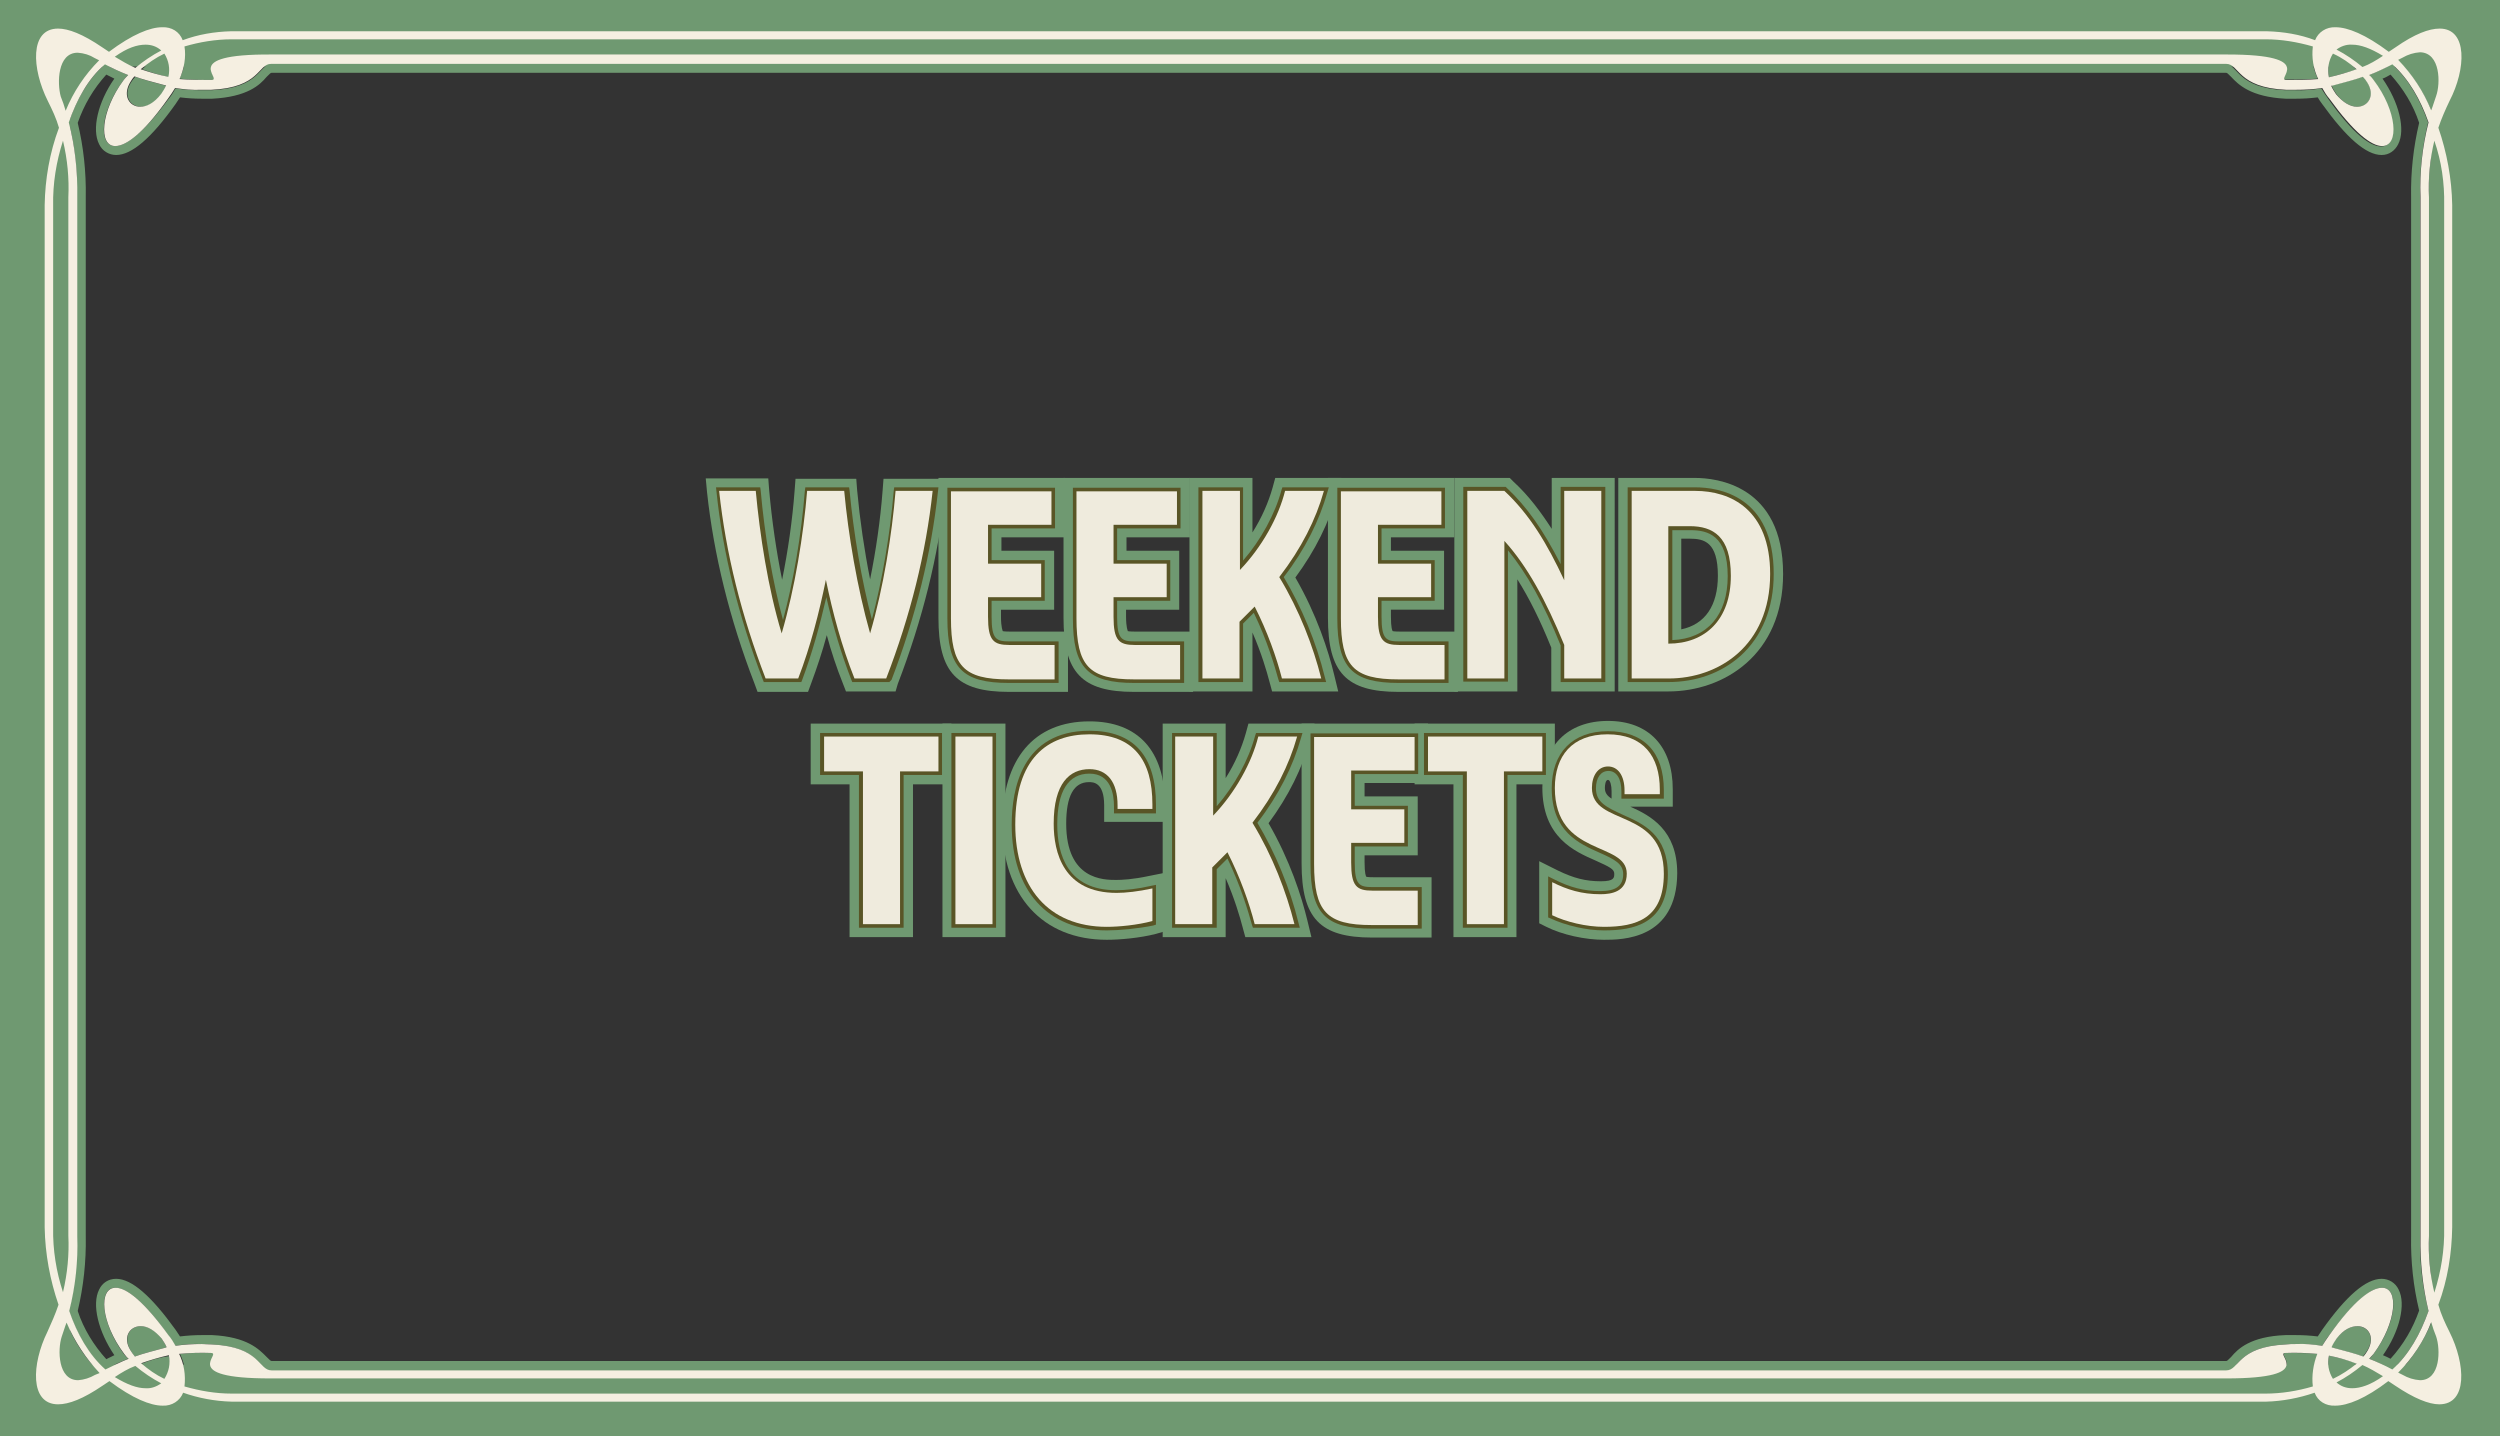 <?xml version="1.0" encoding="utf-8"?>
<!-- Generator: Adobe Illustrator 27.0.1, SVG Export Plug-In . SVG Version: 6.00 Build 0)  -->
<svg version="1.1" id="Layer_1" xmlns="http://www.w3.org/2000/svg" xmlns:xlink="http://www.w3.org/1999/xlink" x="0px" y="0px"
	 viewBox="0 0 559.7 321.5" style="enable-background:new 0 0 559.7 321.5;" xml:space="preserve">
<rect x="0" y="0" width="559.7" height="321.5" fill="#333333" stroke="none"/>
<style type="text/css">
	.st0{fill:#6F9971;}
	.st1{fill:none;}
	.st2{fill:#F5EFE1;}
	.st3{fill:#595526;}
	.st4{fill:#EFEBDD;}
</style>
<rect x="-0.3" y="-1.1" class="st0" width="16" height="319.5"/>
<rect x="544.3" y="-0.2" class="st0" width="15.6" height="318.6"/>
<rect x="0.1" y="-1.7" class="st0" width="559.7" height="16.6"/>
<rect x="-0.3" y="305.5" class="st0" width="560.6" height="22.7"/>
<path class="st1" d="M548.4,298.2c-1-2-1.9-3.9-2.5-6.1c2.1-5.6,3-11.5,3.1-17.3V45.9c-0.1-5.9-1.2-11.8-3.1-17.3
	c0.7-2.1,1.6-4.1,2.5-6c3.6-7.1,4.1-16.2-2.3-16.2c-2.4,0-5.6,1.2-9.9,4.2l-1.5,1c-5.2-3.9-9.2-5.5-11.9-5.5
	c-2.1-0.1-3.9,1.1-4.6,2.9c-3.4-1.3-7.1-1.9-10.8-2H51.7C48,7.1,44.4,7.7,40.9,9c-0.7-1.9-2.5-3-4.6-2.9c-2.7,0-6.7,1.6-11.9,5.5
	l-1.5-1c-4.4-3-7.6-4.2-9.9-4.2c-6.4,0-5.9,9-2.3,16.2c1,2,1.9,3.9,2.5,6c-2.1,5.6-3.1,11.5-3.2,17.3c0,0.2,0,228.8,0,228.9
	c0.1,5.9,1.2,11.8,3.1,17.3c-0.7,2.1-1.6,4.1-2.5,6.1c-3.5,7.1-4,16.2,2.4,16.2c2.4,0,5.6-1.2,10-4.2l1.5-1
	c5.2,3.9,9.2,5.5,11.9,5.5c2.1,0.1,3.9-1.1,4.6-2.9c3.4,1.2,7.1,1.9,10.8,2h455.6c3.6-0.1,7.3-0.8,10.8-2c0.7,1.9,2.5,3,4.6,2.9
	c2.8,0,6.8-1.6,11.9-5.5l1.5,1c4.3,2.9,7.6,4.2,9.9,4.2C552.5,314.4,552.1,305.3,548.4,298.2z M547.3,45.9v228.9
	c0.1,4.9-0.7,9.8-2.2,14.5c-1-4.2-1.4-8.4-1.2-12.7V44.2c-0.2-4.3,0.2-8.5,1.2-12.7C546.6,36.1,547.3,41,547.3,45.9z M537.9,13
	c1.2-0.7,2.5-1.1,3.9-1.2c4.6,0,4.6,6.9,3.7,9.7c-0.4,1.1-0.7,2.2-1.1,3.2c-1.8-4.2-4.3-8-7.4-11.3L537.9,13z M526.6,10
	c1.9,0,4.1,0.8,6.9,2.5c-1.5,1-3,1.9-4.6,2.5c-1.8-1.5-3.7-2.8-5.8-3.9C524,10.3,525.3,9.9,526.6,10z M530,18.5
	c1.8,2.9,0.2,5.4-2.3,5.4c-1.5,0-3.1-0.9-4.7-2.8c-0.4-0.6-0.8-1.2-1.1-1.9h0.2c2.9-0.8,5-1.3,6.9-2C529.4,17.6,529.7,18,530,18.5z
	 M522.3,12c2,0.9,3.7,2.1,5.3,3.5c-2,0.7-4,1.3-6.2,1.8C521,15.5,521.3,13.6,522.3,12z M41.3,10.4c3.4-1,7-1.6,10.6-1.6h455.3
	c3.6,0,7.1,0.6,10.6,1.6c-0.3,2.5,0.1,5,1.2,7.3c-2.3,0.2-4.6,0.2-7.1,0.2l0,0c-2.8,0,7.5-5.7-13.3-5.7H60.7
	c-21-0.1-10.5,5.7-13.4,5.7l0,0c-2.5,0-4.9,0-7.1-0.2C41.2,15.4,41.7,12.8,41.3,10.4z M36.8,12c1,1.6,1.3,3.4,0.9,5.2
	c-2.1-0.4-4.1-1-6.2-1.7C33.2,14.1,34.9,12.9,36.8,12z M37.2,19.1c-0.3,0.7-0.7,1.3-1.1,1.9c-1.6,2.1-3.3,2.9-4.7,2.9
	c-2.4,0-4-2.4-2.3-5.4c0.3-0.5,0.6-1,1-1.4c1.9,0.7,3.9,1.2,6.9,2H37.2z M32.6,10c1.3,0,2.5,0.4,3.5,1.3c-2.1,1.1-4,2.4-5.8,3.9
	c-1.6-0.7-3.1-1.6-4.6-2.5C28.5,10.7,30.7,10,32.6,10z M17.4,11.8c1.4,0.1,2.7,0.5,3.8,1.2l1,0.5c-3.2,3.2-5.8,7.1-7.5,11.3
	c-0.3-1.1-0.7-2.2-1.1-3.2C12.8,18.7,12.8,11.8,17.4,11.8z M11.9,274.9c0-0.2,0-228.8,0-228.9c-0.1-4.9,0.7-9.8,2.2-14.5
	c1,4.2,1.4,8.4,1.2,12.7v232.4c0.2,4.3-0.2,8.5-1.2,12.7C12.6,284.7,11.8,279.8,11.9,274.9z M21.3,307.8c-1.2,0.7-2.5,1.1-3.8,1.2
	c-4.6,0-4.6-6.9-3.7-9.7c0.4-1.1,0.7-2.2,1.1-3.2c1.8,4.2,4.3,8,7.4,11.3L21.3,307.8z M32.6,310.8c-1.9,0-4.1-0.8-6.9-2.5
	c1.5-1,3-1.9,4.6-2.5c1.8,1.5,3.7,2.8,5.8,3.9C35.1,310.4,33.9,310.9,32.6,310.8z M29.2,302.3c-1.8-2.9-0.2-5.4,2.3-5.4
	c1.5,0,3.1,0.9,4.7,2.8c0.4,0.6,0.8,1.2,1.1,1.9l-0.2,0.1c-2.9,0.8-5,1.3-6.9,2C29.8,303.2,29.5,302.8,29.2,302.3L29.2,302.3z
	 M36.8,308.7c-1.9-0.9-3.6-2.1-5.2-3.5c2-0.7,4-1.3,6.2-1.8C38.2,305.3,37.8,307.1,36.8,308.7L36.8,308.7z M517.8,310.4
	c-3.4,1-7,1.6-10.6,1.6H51.9c-3.6,0-7.1-0.6-10.6-1.6c0.3-2.5-0.1-5.1-1.2-7.3c2.4-0.2,4.8-0.3,7.1-0.2l0,0c2.8,0-7.6,5.7,13.3,5.7
	h437.9c21,0,10.5-5.7,13.3-5.7l0,0c2.4-0.1,4.8,0,7.1,0.2C517.9,305.4,517.5,308,517.8,310.4L517.8,310.4z M522.3,308.7
	c-1-1.6-1.3-3.4-0.9-5.2c2.1,0.4,4.1,1,6.2,1.8C526,306.6,524.2,307.8,522.3,308.7L522.3,308.7z M522,301.6c0.3-0.7,0.7-1.3,1.1-1.9
	c1.6-2.1,3.3-2.8,4.7-2.8c2.4,0,4,2.4,2.3,5.4c-0.3,0.5-0.6,1-1,1.4c-1.9-0.7-3.9-1.2-6.9-2L522,301.6z M526.6,310.8
	c-1.3,0-2.5-0.4-3.5-1.3c2.1-1.1,4-2.4,5.8-3.9c1.6,0.7,3.1,1.6,4.6,2.5C530.7,310.1,528.4,310.8,526.6,310.8L526.6,310.8z
	 M535.6,306.6c-1.7-0.9-3.4-1.7-5.2-2.4c0.4-0.4,0.7-0.8,1-1.1c5.2-7.1,5.7-14.8,1.9-14.8c-2.4,0-6.3,2.8-11.8,10.6
	c-0.6,0.8-1.1,1.6-1.6,2.4c-2-0.3-3.9-0.5-5.9-0.4c-0.7,0-1.5,0-2.2,0.1c-11,0.5-10.4,5.8-13.4,5.8H60.8c-3,0-2.4-5.3-13.4-5.8
	c-0.8,0-1.5-0.1-2.2-0.1c-2,0-3.9,0.1-5.9,0.4c-0.5-0.9-1-1.7-1.6-2.4c-5.5-7.6-9.4-10.6-11.8-10.6c-3.9,0-3.4,7.7,1.9,14.8
	c0.3,0.4,0.6,0.8,1,1.1c-1.8,0.7-3.5,1.6-5.2,2.4c-3.7-3.3-6.3-7.9-8.1-13.1c1.4-5.5,2-11.2,1.8-16.7V44.1
	c0.1-5.7-0.5-11.3-1.9-16.7c1.8-5.1,4.3-9.8,8.1-13c1.7,0.9,3.4,1.7,5.2,2.4c-0.4,0.4-0.7,0.7-1,1.1c-5.2,7-5.7,14.8-1.9,14.8
	c2.4,0,6.3-2.8,11.8-10.6c0.6-0.8,1.1-1.6,1.6-2.4c2,0.3,3.9,0.5,5.9,0.4c0.7,0,1.5,0,2.2,0c11-0.5,10.4-5.8,13.4-5.8h437.7
	c3,0,2.4,5.3,13.4,5.8c0.8,0,1.5,0,2.2,0c2,0,3.9-0.1,5.9-0.4c0.5,0.9,1,1.7,1.6,2.4c5.5,7.6,9.4,10.6,11.8,10.6
	c3.9,0,3.4-7.8-1.9-14.8c-0.3-0.4-0.6-0.8-1-1.1c1.8-0.7,3.5-1.5,5.2-2.4c3.7,3.3,6.3,7.9,8.1,13c-1.4,5.5-2,11.1-1.8,16.7v232.7
	c-0.1,5.7,0.5,11.3,1.8,16.7C541.9,298.6,539.3,303.3,535.6,306.6L535.6,306.6z M541.8,309c-1.4-0.1-2.7-0.5-3.9-1.2l-1-0.5
	c3.2-3.2,5.8-7.1,7.4-11.3c0.3,1.1,0.7,2.2,1.1,3.2C546.4,302.1,546.4,309,541.8,309L541.8,309z"/>
<path class="st1" d="M539.9,276.8V44.1c-0.1-5.6,0.5-11.2,1.8-16.6c-1.4-4-3.5-7.6-6.4-10.8c-0.6,0.3-1.2,0.6-1.8,0.9
	c3.7,5.3,5.2,11.4,3.5,14.7c-0.7,1.5-2.2,2.4-3.8,2.4c-3.5,0-7.9-3.8-13.3-11.4c-0.4-0.5-0.7-1-1-1.5c-1.7,0.2-3.2,0.3-4.9,0.3
	c-0.8,0-1.5,0-2.3,0c-7.9-0.4-10.7-3.1-12.2-4.9c-0.7-0.7-0.9-0.9-1.1-0.9H60.8c-0.2,0-0.5,0.2-1.1,0.9c-1.7,1.7-4.3,4.5-12.2,4.9
	c-0.8,0-1.6,0-2.3,0c-1.7,0-3.2-0.1-4.9-0.3c-0.3,0.5-0.7,1-1,1.5C34,30.7,29.5,34.6,26,34.6c-1.7,0-3.1-0.9-3.8-2.4
	c-1.7-3.3-0.2-9.4,3.4-14.7c-0.5-0.2-1.1-0.5-1.8-0.9c-2.8,3.1-5.1,6.8-6.4,10.8c1.3,5.5,1.9,11.1,1.8,16.6v232.7
	c0.1,5.6-0.5,11.2-1.8,16.6c1.4,4,3.5,7.6,6.4,10.8c0.6-0.3,1.2-0.6,1.8-0.9c-3.7-5.3-5.1-11.4-3.4-14.7c0.7-1.5,2.2-2.4,3.8-2.4
	c3.5,0,7.9,3.8,13.3,11.4c0.3,0.5,0.7,1,1,1.5c1.7-0.2,3.2-0.3,4.9-0.3c0.8,0,1.5,0,2.3,0c7.9,0.3,10.7,3.1,12.2,4.9
	c0.7,0.7,0.9,0.9,1.1,0.9h437.6c0.2,0,0.4-0.2,1.1-0.9c1.6-1.7,4.3-4.5,12.2-4.9c0.8,0,1.6,0,2.3,0c1.7,0,3.2,0.1,4.9,0.3
	c0.3-0.5,0.6-1,1-1.5c5.4-7.5,9.8-11.4,13.3-11.4l0,0c1.7,0,3.1,1,3.7,2.4c1.7,3.3,0.2,9.4-3.5,14.7c0.6,0.3,1.1,0.5,1.8,0.9
	c2.8-3.1,5.1-6.8,6.4-10.8C540.4,288,539.8,282.3,539.9,276.8z"/>
<path class="st0" d="M547.9,292.2c2-5.6,3-11.5,3-17.3v-229c-0.1-5.9-1.1-11.8-3-17.3c0.6-1.8,1.4-3.5,2.3-5.2
	c2.5-5.1,4-12,1.6-16.1c-1.2-2-3.3-3-5.6-2.9c-2.9,0-6.6,1.5-11.1,4.5l-0.4,0.2c-4.6-3.2-8.6-4.9-11.9-4.9c-2.2-0.1-4.1,0.9-5.5,2.5
	c-3.1-1-6.5-1.5-9.8-1.6H51.8c-3.3,0.1-6.7,0.6-9.8,1.6c-1.4-1.7-3.4-2.6-5.5-2.5c-3.2,0-7.3,1.7-11.9,5.1l-0.4-0.2
	C19.7,6,15.9,4.5,13.1,4.5c-2.3-0.1-4.4,1-5.6,2.9c-2.5,4-1.1,11,1.6,16.1c0.9,1.7,1.6,3.4,2.3,5.2c-2,5.6-3,11.5-3,17.3v228.9
	c0.1,5.9,1.1,11.8,3,17.3c-0.6,1.8-1.4,3.5-2.3,5.2c-2.5,5.1-4,12-1.6,16.1c1.2,2,3.3,3,5.6,2.9c2.9,0,6.6-1.5,11.1-4.5l0.1-0.1
	l0.3-0.2c4.7,3.3,8.7,5.1,11.9,5.1c2.2,0.1,4.2-0.9,5.5-2.5c3.1,1,6.5,1.5,9.8,1.6h455.7c3.3-0.1,6.7-0.6,9.8-1.6
	c1.4,1.7,3.3,2.5,5.5,2.5c3.2,0,7.3-1.7,11.9-5.1l0.3,0.2h0.1c4.5,3,8,4.5,11.1,4.5c2.3,0.1,4.4-1,5.6-2.9c2.4-4,1-11-1.6-16.1
	C549.3,295.7,548.5,293.9,547.9,292.2z M546.2,314.4c-2.4,0-5.6-1.2-9.9-4.2l-1.5-1c-5.2,3.9-9.2,5.5-11.9,5.5
	c-2.1,0.1-3.9-1.1-4.6-2.9c-3.4,1.2-7.1,1.9-10.8,2H51.8c-3.6-0.1-7.3-0.8-10.8-2c-0.7,1.9-2.5,3-4.6,2.9c-2.8,0-6.8-1.6-11.9-5.5
	l-1.5,1c-4.4,2.9-7.6,4.2-10,4.2c-6.4,0-5.8-9-2.3-16.2c1-2,1.9-3.9,2.5-6.1c-2.1-5.6-3.1-11.5-3.1-17.3c0-0.2,0-228.8,0-228.9
	c0.1-5.9,1.2-11.8,3.2-17.3c-0.7-2.1-1.6-4.1-2.5-6C7.2,15.5,6.7,6.4,13.1,6.4c2.4,0,5.6,1.2,10,4.2l1.5,1c5.2-3.9,9.1-5.5,11.9-5.5
	C38.6,6,40.4,7.2,41.1,9c3.4-1.3,7.1-1.9,10.8-2h455.6c3.7,0.1,7.3,0.7,10.8,2c0.7-1.9,2.5-3,4.6-2.9c2.8,0,6.8,1.6,11.9,5.5l1.5-1
	c4.3-2.9,7.6-4.2,9.9-4.2c6.4,0,5.9,9,2.3,16.2c-1,2-1.9,3.9-2.5,6c2.1,5.6,3,11.5,3.1,17.3v228.9c-0.1,5.9-1.2,11.8-3.1,17.3
	c0.7,2.1,1.6,4.1,2.5,6.1C552.1,305.3,552.5,314.4,546.2,314.4z"/>
<path class="st0" d="M521.4,303.5c-0.4,1.8-0.1,3.6,0.9,5.2c2-0.9,3.7-2.1,5.3-3.5C525.5,304.5,523.5,303.9,521.4,303.5z"/>
<path class="st0" d="M545.4,21.5c1-2.8,0.9-9.7-3.7-9.7c-1.4,0.1-2.7,0.5-3.9,1.2l-1,0.5c3.2,3.2,5.8,7.1,7.5,11.3
	C544.7,23.7,545.1,22.6,545.4,21.5z"/>
<path class="st0" d="M511.8,302.9c-2.8,0,7.6,5.7-13.3,5.7H60.7c-20.9,0-10.5-5.7-13.3-5.7l0,0c-2.4-0.1-4.8,0-7.1,0.2
	c1.1,2.3,1.5,4.8,1.2,7.3c3.4,1,7,1.6,10.6,1.6h455.2c3.6,0,7.1-0.6,10.6-1.6c-0.3-2.5,0.1-5,1.2-7.3
	C516.6,302.9,514.2,302.9,511.8,302.9L511.8,302.9z"/>
<path class="st0" d="M47.4,17.9c2.9,0-7.6-5.8,13.3-5.8h437.8c20.9,0,10.4,5.7,13.3,5.7l0,0c2.5,0,4.9,0,7.1-0.2
	c-1.1-2.3-1.5-4.8-1.2-7.3c-3.4-1-7-1.6-10.6-1.6H52c-3.6,0-7.1,0.6-10.6,1.6c0.3,2.5-0.1,5.1-1.2,7.3
	C42.5,17.9,44.9,17.9,47.4,17.9L47.4,17.9z"/>
<path class="st0" d="M522,19.2c0.3,0.7,0.7,1.3,1.1,1.9c1.6,2.1,3.3,2.8,4.7,2.8c2.4,0,4-2.4,2.3-5.4c-0.3-0.5-0.6-1-1-1.4
	c-1.9,0.7-3.9,1.2-6.9,2L522,19.2z"/>
<path class="st0" d="M533.4,12.5c-2.7-1.9-5-2.5-6.9-2.5c-1.3,0-2.5,0.4-3.5,1.3c2.1,1.1,4,2.4,5.8,3.9
	C530.4,14.4,532,13.5,533.4,12.5z"/>
<path class="st0" d="M523.1,309.6c1,0.9,2.3,1.3,3.5,1.3c1.9,0,4.1-0.8,6.9-2.5c-1.5-1-3-1.9-4.6-2.5
	C527,307.2,525.1,308.5,523.1,309.6z"/>
<path class="st0" d="M527.6,15.6c-1.6-1.5-3.3-2.6-5.3-3.5c-1,1.6-1.3,3.4-0.9,5.2C523.5,16.8,525.5,16.2,527.6,15.6z"/>
<path class="st0" d="M14.9,24.8c1.8-4.2,4.3-8,7.4-11.3l-1-0.5c-1.2-0.7-2.4-1.1-3.8-1.2c-4.6,0-4.6,6.9-3.7,9.7
	C14.2,22.6,14.6,23.7,14.9,24.8z"/>
<path class="st0" d="M36.2,11.1c-1-0.9-2.3-1.3-3.5-1.3c-1.9,0-4.1,0.8-6.9,2.5c1.5,1,3,1.9,4.6,2.5C32.2,13.6,34.2,12.2,36.2,11.1z
	"/>
<path class="st0" d="M37.3,301.6c-0.3-0.7-0.7-1.3-1.1-1.9c-1.6-2.1-3.3-2.8-4.7-2.8c-2.4,0-4,2.4-2.3,5.4c0.3,0.5,0.6,1,1,1.4
	c1.9-0.7,3.9-1.2,6.9-2L37.3,301.6z"/>
<path class="st0" d="M25.8,308.3c2.7,1.9,5,2.5,6.9,2.5c1.3,0,2.5-0.4,3.5-1.3c-2.1-1.1-4-2.4-5.8-3.9
	C28.9,306.4,27.3,307.3,25.8,308.3z"/>
<path class="st0" d="M13.8,299.3c-1,2.8-0.9,9.7,3.7,9.7c1.4-0.1,2.7-0.5,3.8-1.2l1-0.5c-3.2-3.2-5.8-7.1-7.4-11.3
	C14.6,297.1,14.2,298.2,13.8,299.3z"/>
<path class="st0" d="M15.3,276.7V44.2c0.2-4.3-0.2-8.5-1.2-12.7c-1.5,4.7-2.3,9.6-2.2,14.5c0,0.2,0,228.8,0,228.9
	c-0.1,4.9,0.7,9.8,2.2,14.5C15.1,285.2,15.5,280.9,15.3,276.7z"/>
<path class="st0" d="M544.4,296c-1.8,4.2-4.2,8-7.4,11.3l1,0.5c1.2,0.7,2.5,1.1,3.9,1.2c4.6,0,4.6-6.9,3.7-9.7
	C545.1,298.2,544.7,297.1,544.4,296z"/>
<path class="st0" d="M530,302.3c1.8-2.9,0.2-5.4-2.3-5.4c-1.5,0-3.1,0.9-4.7,2.8c-0.4,0.6-0.8,1.2-1.1,1.9l0.2,0.1
	c2.9,0.8,5,1.3,6.9,2C529.4,303.2,529.7,302.8,530,302.3z"/>
<path class="st0" d="M543.7,293.5c-1.4-5.5-2-11.2-1.9-16.7V44.1c-0.1-5.7,0.5-11.3,1.8-16.7c-1.8-5.1-4.4-9.8-8.1-13
	c-1.7,0.9-3.4,1.7-5.2,2.4c0.4,0.4,0.7,0.8,1,1.1c5.2,7.1,5.7,14.9,1.8,14.9c-2.4,0-6.3-2.8-11.8-10.6c-0.6-0.8-1.1-1.6-1.6-2.4
	c-2,0.3-3.9,0.5-5.9,0.4c-0.7,0-1.5,0-2.2,0c-11-0.5-10.4-5.8-13.4-5.8H60.8c-3,0-2.4,5.3-13.4,5.8c-0.8,0-1.5,0-2.2,0
	c-2,0-3.9-0.1-5.9-0.4c-0.5,0.9-1,1.7-1.6,2.4c-5.5,7.5-9.5,10.5-11.9,10.5c-3.9,0-3.4-7.8,1.9-14.8c0.3-0.4,0.6-0.8,1-1.1
	c-1.8-0.7-3.5-1.5-5.2-2.4c-3.7,3.2-6.4,7.9-8.1,13c1.4,5.5,2,11.2,1.8,16.7v232.7c0.2,5.7-0.5,11.3-1.8,16.7
	c1.8,5.1,4.3,9.8,8.1,13.1c1.7-0.9,3.4-1.7,5.2-2.4c-0.4-0.4-0.7-0.7-1-1.1c-5.2-7.1-5.7-14.8-1.9-14.8c2.4,0,6.3,2.8,11.8,10.6
	c0.6,0.8,1.1,1.6,1.6,2.4c2-0.3,3.9-0.5,5.9-0.4c0.7,0,1.5,0,2.2,0.1c11,0.5,10.4,5.8,13.4,5.8h437.7c3,0,2.4-5.3,13.4-5.8
	c0.8,0,1.5-0.1,2.2-0.1c2,0,3.9,0.1,5.9,0.4c0.5-0.9,1-1.7,1.6-2.4c5.5-7.6,9.4-10.6,11.8-10.6c3.8,0,3.4,7.7-1.9,14.8
	c-0.3,0.4-0.6,0.8-1,1.1c1.8,0.7,3.5,1.6,5.2,2.4C539.3,303.3,541.9,298.6,543.7,293.5z M533.5,303.4c3.7-5.3,5.2-11.4,3.5-14.7
	c-0.7-1.5-2.2-2.4-3.8-2.4l0,0c-3.5,0-7.9,3.8-13.3,11.4c-0.3,0.5-0.7,1-1,1.5c-1.7-0.2-3.2-0.3-4.9-0.3c-0.8,0-1.5,0-2.3,0
	c-7.9,0.3-10.7,3.1-12.2,4.9c-0.7,0.7-0.9,0.9-1.1,0.9H60.8c-0.2,0-0.4-0.2-1.1-0.9c-1.7-1.7-4.3-4.5-12.2-4.9c-0.8,0-1.6,0-2.3,0
	c-1.7,0-3.2,0.1-4.9,0.3c-0.3-0.5-0.7-1-1-1.5c-5.4-7.5-9.8-11.4-13.3-11.4c-1.7,0-3.1,0.9-3.8,2.4c-1.7,3.3-0.2,9.4,3.4,14.7
	c-0.5,0.3-1.1,0.5-1.8,0.9c-2.8-3.1-5.1-6.8-6.4-10.8c1.3-5.5,1.9-11.1,1.8-16.6V44.1c0.1-5.6-0.5-11.2-1.8-16.6
	c1.4-4,3.5-7.6,6.4-10.8c0.6,0.3,1.2,0.6,1.8,0.9c-3.7,5.3-5.1,11.4-3.4,14.7c0.7,1.5,2.2,2.4,3.8,2.4c3.5,0,7.9-3.8,13.3-11.4
	c0.3-0.5,0.7-1,1-1.5c1.7,0.2,3.2,0.3,4.9,0.3c0.8,0,1.5,0,2.3,0c7.9-0.4,10.7-3.1,12.2-4.9c0.7-0.7,0.9-0.9,1.1-0.9h437.6
	c0.2,0,0.4,0.2,1.1,0.9c1.6,1.7,4.3,4.5,12.2,4.9c0.8,0,1.6,0,2.3,0c1.7,0,3.2-0.1,4.9-0.3c0.3,0.5,0.6,1,1,1.5
	c5.4,7.5,9.8,11.4,13.3,11.4c1.7,0,3-1,3.7-2.4c1.7-3.3,0.2-9.4-3.5-14.7c0.6-0.2,1.1-0.5,1.8-0.9c2.8,3.1,5.1,6.8,6.4,10.8
	c-1.3,5.5-1.9,11.1-1.8,16.6v232.7c-0.1,5.6,0.5,11.2,1.8,16.6c-1.4,4-3.5,7.6-6.4,10.8C534.6,303.9,534,303.6,533.5,303.4z"/>
<path class="st0" d="M37.9,17.3c0.4-1.8,0.1-3.7-0.9-5.3c-1.9,0.9-3.6,2.1-5.2,3.5C33.7,16.2,35.7,16.8,37.9,17.3z"/>
<path class="st0" d="M29.3,18.5c-1.8,2.9-0.2,5.4,2.3,5.4c1.5,0,3.1-0.9,4.7-2.8c0.4-0.6,0.8-1.2,1.1-1.9h-0.2c-2.9-0.8-5-1.3-6.9-2
	C29.9,17.6,29.6,18,29.3,18.5z"/>
<path class="st0" d="M31.7,305.3c1.6,1.4,3.3,2.5,5.3,3.5c1-1.6,1.3-3.4,0.9-5.2C35.7,303.9,33.7,304.5,31.7,305.3z"/>
<path class="st0" d="M543.8,44.2v232.5c-0.2,4.3,0.2,8.5,1.2,12.7c1.5-4.7,2.3-9.6,2.2-14.5v-229c0.1-4.9-0.7-9.8-2.2-14.5
	C544,35.6,543.6,39.8,543.8,44.2z"/>
<path class="st2" d="M546.2,6.4c-2.4,0-5.6,1.2-9.9,4.2l-1.5,1c-5.2-3.9-9.2-5.5-11.9-5.5C520.8,6,519,7.2,518.3,9
	c-3.4-1.3-7.1-1.9-10.8-2H51.7C48,7.1,44.4,7.7,40.9,9c-0.7-1.9-2.5-3-4.6-2.9c-2.7,0-6.7,1.6-11.9,5.5l-1.5-1
	c-4.4-3-7.6-4.2-9.9-4.2c-6.4,0-5.9,9-2.3,16.2c1,2,1.9,3.9,2.5,6c-2.1,5.6-3.1,11.5-3.2,17.3c0,0.2,0,228.8,0,228.9
	c0.1,5.9,1.2,11.8,3.1,17.3c-0.7,2.1-1.6,4.1-2.5,6.1c-3.5,7.1-4,16.2,2.4,16.2c2.4,0,5.6-1.2,10-4.2l1.5-1
	c5.2,3.9,9.2,5.5,11.9,5.5c2.1,0.1,3.9-1.1,4.6-2.9c3.4,1.2,7.1,1.9,10.8,2h455.6c3.6-0.1,7.3-0.8,10.8-2c0.7,1.9,2.5,3,4.6,2.9
	c2.8,0,6.8-1.6,11.9-5.5l1.5,1c4.3,2.9,7.6,4.2,9.9,4.2c6.4,0,5.9-9,2.3-16.2c-1-2-1.9-3.9-2.5-6.1c2.1-5.6,3-11.5,3.1-17.3V45.9
	c-0.1-5.9-1.2-11.8-3.1-17.3c0.7-2.1,1.6-4.1,2.5-6C552.1,15.5,552.5,6.4,546.2,6.4z M526.6,10c1.9,0,4.1,0.8,6.9,2.5
	c-1.5,1-3,1.9-4.6,2.5c-1.8-1.5-3.7-2.8-5.8-3.9C524,10.4,525.3,9.9,526.6,10L526.6,10z M530,18.5c1.8,2.9,0.2,5.4-2.3,5.4
	c-1.5,0-3.1-0.9-4.7-2.8c-0.4-0.6-0.8-1.2-1.1-1.9h0.2c2.9-0.8,5-1.3,6.9-2C529.4,17.6,529.7,18,530,18.5L530,18.5z M522.3,12
	c2,0.9,3.7,2.1,5.3,3.5c-2,0.7-4,1.3-6.2,1.8C521,15.5,521.3,13.6,522.3,12z M41.3,10.4c3.4-1,7-1.6,10.6-1.6h455.3
	c3.6,0,7.1,0.6,10.6,1.6c-0.3,2.5,0.1,5,1.2,7.3c-2.3,0.2-4.6,0.2-7.1,0.2l0,0c-2.8,0,7.5-5.7-13.3-5.7H60.7
	c-21-0.1-10.5,5.7-13.4,5.7l0,0c-2.5,0-4.9,0-7.1-0.2C41.2,15.4,41.7,12.8,41.3,10.4z M36.8,12c1,1.6,1.3,3.4,0.9,5.2
	c-2.1-0.4-4.1-1-6.2-1.7C33.2,14.1,34.9,12.9,36.8,12z M37.2,19.1c-0.3,0.7-0.7,1.3-1.1,1.9c-1.6,2.1-3.3,2.9-4.7,2.9
	c-2.4,0-4-2.4-2.3-5.4c0.3-0.5,0.6-1,1-1.4c1.9,0.7,3.9,1.2,6.9,2H37.2z M32.6,10c1.3,0,2.5,0.4,3.5,1.3c-2.1,1.1-4,2.4-5.8,3.9
	c-1.6-0.7-3.1-1.6-4.6-2.5C28.5,10.7,30.7,10,32.6,10z M17.4,11.8c1.4,0.1,2.7,0.5,3.8,1.2l1,0.5c-3.2,3.2-5.8,7.1-7.5,11.3
	c-0.3-1.1-0.7-2.2-1.1-3.2C12.8,18.7,12.8,11.8,17.4,11.8z M11.9,274.9c0-0.2,0-228.8,0-228.9c-0.1-4.9,0.7-9.8,2.2-14.5
	c1,4.2,1.4,8.4,1.2,12.7v232.4c0.2,4.3-0.2,8.5-1.2,12.7C12.6,284.7,11.8,279.8,11.9,274.9z M21.3,307.8c-1.2,0.7-2.5,1.1-3.8,1.2
	c-4.6,0-4.6-6.9-3.7-9.7c0.4-1.1,0.7-2.2,1.1-3.2c1.8,4.2,4.3,8,7.4,11.3L21.3,307.8z M32.6,310.8c-1.9,0-4.1-0.8-6.9-2.5
	c1.5-1,3-1.9,4.6-2.5c1.8,1.5,3.7,2.8,5.8,3.9C35.1,310.4,33.9,310.9,32.6,310.8z M29.2,302.3c-1.8-2.9-0.2-5.4,2.3-5.4
	c1.5,0,3.1,0.9,4.7,2.8c0.4,0.6,0.8,1.2,1.1,1.9l-0.2,0.1c-2.9,0.8-5,1.3-6.9,2C29.8,303.2,29.5,302.8,29.2,302.3L29.2,302.3z
	 M36.8,308.7c-1.9-0.9-3.6-2.1-5.2-3.5c2-0.7,4-1.3,6.2-1.8C38.2,305.3,37.8,307.1,36.8,308.7L36.8,308.7z M517.8,310.4
	c-3.4,1-7,1.6-10.6,1.6H51.9c-3.6,0-7.1-0.6-10.6-1.6c0.3-2.5-0.1-5.1-1.2-7.3c2.4-0.2,4.8-0.3,7.1-0.2l0,0c2.8,0-7.6,5.7,13.3,5.7
	h437.9c21,0,10.5-5.7,13.3-5.7l0,0c2.4-0.1,4.8,0,7.1,0.2C517.9,305.4,517.5,308,517.8,310.4L517.8,310.4z M522.3,308.7
	c-1-1.6-1.3-3.4-0.9-5.2c2.1,0.4,4.1,1,6.2,1.8C526,306.6,524.2,307.8,522.3,308.7L522.3,308.7z M522,301.6c0.3-0.7,0.7-1.3,1.1-1.9
	c1.6-2.1,3.3-2.8,4.7-2.8c2.4,0,4,2.4,2.3,5.4c-0.3,0.5-0.6,1-1,1.4c-1.9-0.7-3.9-1.2-6.9-2L522,301.6z M526.6,310.8
	c-1.3,0-2.5-0.4-3.5-1.3c2.1-1.1,4-2.4,5.8-3.9c1.6,0.7,3.1,1.6,4.6,2.5C530.7,310.1,528.4,310.8,526.6,310.8L526.6,310.8z
	 M535.6,306.6c-1.7-0.9-3.4-1.7-5.2-2.4c0.4-0.4,0.7-0.8,1-1.1c5.2-7.1,5.7-14.8,1.9-14.8c-2.4,0-6.3,2.8-11.8,10.6
	c-0.6,0.8-1.1,1.6-1.6,2.4c-2-0.3-3.9-0.5-5.9-0.4c-0.7,0-1.5,0-2.2,0.1c-11,0.5-10.4,5.8-13.4,5.8H60.8c-3,0-2.4-5.3-13.4-5.8
	c-0.8,0-1.5-0.1-2.2-0.1c-2,0-3.9,0.1-5.9,0.4c-0.5-0.9-1-1.7-1.6-2.4c-5.5-7.6-9.4-10.6-11.8-10.6c-3.9,0-3.4,7.7,1.9,14.8
	c0.3,0.4,0.6,0.8,1,1.1c-1.8,0.7-3.5,1.6-5.2,2.4c-3.7-3.3-6.3-7.9-8.1-13.1c1.4-5.5,2-11.2,1.8-16.7V44.1
	c0.1-5.7-0.5-11.3-1.9-16.7c1.8-5.1,4.3-9.8,8.1-13c1.7,0.9,3.4,1.7,5.2,2.4c-0.4,0.4-0.7,0.7-1,1.1c-5.2,7-5.7,14.8-1.9,14.8
	c2.4,0,6.3-2.8,11.8-10.6c0.6-0.8,1.1-1.6,1.6-2.4c2,0.3,3.9,0.5,5.9,0.4c0.7,0,1.5,0,2.2,0c11-0.5,10.4-5.8,13.4-5.8h437.7
	c3,0,2.4,5.3,13.4,5.8c0.8,0,1.5,0,2.2,0c2,0,3.9-0.1,5.9-0.4c0.5,0.9,1,1.7,1.6,2.4c5.5,7.6,9.4,10.6,11.8,10.6
	c3.9,0,3.4-7.8-1.9-14.8c-0.3-0.4-0.6-0.8-1-1.1c1.8-0.7,3.5-1.5,5.2-2.4c3.7,3.3,6.3,7.9,8.1,13c-1.4,5.5-2,11.1-1.8,16.7v232.7
	c-0.1,5.7,0.5,11.3,1.8,16.7C541.9,298.6,539.3,303.3,535.6,306.6L535.6,306.6z M541.8,309c-1.4-0.1-2.7-0.5-3.9-1.2l-1-0.5
	c3.2-3.2,5.8-7.1,7.4-11.3c0.3,1.1,0.7,2.2,1.1,3.2C546.4,302.1,546.4,309,541.8,309L541.8,309z M547.2,45.9v229
	c0.1,4.9-0.7,9.8-2.2,14.5c-1-4.2-1.4-8.4-1.2-12.7V44.2c-0.2-4.3,0.2-8.5,1.2-12.7C546.6,36.1,547.3,41,547.2,45.9L547.2,45.9z
	 M545.4,21.5c-0.4,1.1-0.7,2.2-1.1,3.2c-1.7-4.2-4.2-8-7.4-11.3l1-0.5c1.2-0.7,2.5-1.1,3.9-1.2C546.4,11.8,546.4,18.7,545.4,21.5
	L545.4,21.5z"/>
<g>
	<g>
		<path class="st0" d="M191.3,151.9c-2.9-7.3-4.9-14.8-6.4-22.1c-1.5,7.3-3.4,14.8-6.2,22.1h-7.3c-5.4-14-8.9-28-10.4-42h8.2
			c0.9,9.7,2.7,21.7,5.8,31.9c3-10.2,4.9-22.2,5.7-31.9h8.3c0.9,9.7,2.9,21.7,5.8,31.9c3-10.2,4.9-22.2,5.7-31.9h8.3
			c-1.5,14-5,28-10.4,42H191.3z"/>
		<path class="st0" d="M200.5,154.8h-11.1l-0.7-1.8c-1.4-3.5-2.6-7.1-3.6-10.8c-1,3.7-2.2,7.3-3.5,10.8l-0.7,1.9h-11.3l-0.7-1.9
			c-5.6-14.5-9.1-28.9-10.6-42.7l-0.3-3.2H172l0.2,2.6c0.6,6.8,1.6,13.7,2.9,20.1c1.3-6.4,2.3-13.3,2.8-20l0.2-2.6h13.6l0.2,2.6
			c0.6,6.5,1.6,13.4,2.9,19.9c1.3-6.4,2.3-13.3,2.8-19.9l0.2-2.6h14.1l-0.3,3.2c-1.5,14-5.1,28.4-10.6,42.7L200.5,154.8z
			 M195.8,149.1h0.7c4.5-12.1,7.6-24.3,9.1-36.2h-2.4c-1,10.4-3,21.1-5.6,29.8L195.8,149.1z M193.3,149.1h0.6l-1.8-6.4
			c-2.5-8.8-4.5-19.6-5.6-29.8h-3c-1,10.6-3,21.3-5.6,29.8l-1.9,6.4h0.8c2.2-6.2,4-12.7,5.4-19.8L185,115l2.8,14.3
			C189.2,136.3,191,142.8,193.3,149.1z M173.5,149.1h0.8l-1.9-6.4c-2.5-8.4-4.5-19.1-5.6-29.8h-2.4
			C165.9,124.6,168.9,136.8,173.5,149.1z"/>
	</g>
	<g>
		<path class="st0" d="M221.2,138.1c0,5.3,1.2,6.3,4.8,6.3h10.1v7.7h-10.3c-10.1,0-12.9-3-12.9-13.7v-28.4h22.5v7.5h-14.2v8.7h11.9
			v7.5h-11.9V138.1z"/>
		<path class="st0" d="M239.1,154.9h-13.2c-11.7,0-15.8-4.3-15.8-16.6v-31.3h28.3v13.3h-14.2v3H236v13.2h-11.9v1.5
			c0,2.6,0.4,3.2,0.4,3.3c0,0,0.3,0.1,1.6,0.1h13V154.9z M215.8,112.8v25.5c0,9.1,1.6,10.8,10.1,10.8h7.4v-1.9H226
			c-6.4,0-7.7-3.7-7.7-9.2v-7.3h11.9v-1.7h-11.9v-14.5h14.2v-1.8H215.8z"/>
	</g>
	<g>
		<path class="st0" d="M249.3,138.1c0,5.3,1.2,6.3,4.8,6.3h10.1v7.7h-10.3c-10.1,0-12.9-3-12.9-13.7v-28.4h22.5v7.5h-14.2v8.7h11.9
			v7.5h-11.9V138.1z"/>
		<path class="st0" d="M267.1,154.9h-13.2c-11.7,0-15.8-4.3-15.8-16.6v-31.3h28.3v13.3h-14.2v3H264v13.2h-11.9v1.5
			c0,2.6,0.4,3.2,0.4,3.3c0,0,0.3,0.1,1.6,0.1h13V154.9z M243.9,112.8v25.5c0,9.1,1.6,10.8,10.1,10.8h7.4v-1.9h-7.3
			c-6.4,0-7.7-3.7-7.7-9.2v-7.3h11.9v-1.7h-11.9v-14.5h14.2v-1.8H243.9z"/>
	</g>
	<g>
		<path class="st0" d="M269.3,109.9h8.3v17.7c5-5.2,8.7-12,10.1-17.7h8.7c-1.8,6.4-5,12.8-10,19.3c4.5,7.4,7.6,15.5,9.4,22.7H287
			c-1.2-4.7-3.3-10.6-6.1-16.1l-3.4,3.4v12.7h-8.3V109.9z"/>
		<path class="st0" d="M299.6,154.8h-14.8l-0.6-2.2c-0.6-2.3-1.8-6.4-3.8-11v13.2h-14.1v-47.8h14.1v12.2c2.1-3.3,3.6-6.8,4.5-10
			l0.6-2.2h14.8l-1,3.6c-1.7,6.3-4.8,12.6-9.3,18.7c4.8,8.3,7.4,16.4,8.7,21.8L299.6,154.8z M289.2,149.1h2.9
			c-1.9-6.4-4.7-12.8-8.1-18.3l-1-1.7l1.2-1.6c3.7-4.8,6.5-9.8,8.3-14.7h-2.6c-1.9,5.9-5.7,12.1-10.2,16.8l-5,5.1v-21.9h-2.6v36.2
			h2.6v-11l7-7.2l1.8,3.6C285.8,139,287.8,144.1,289.2,149.1z"/>
	</g>
	<g>
		<path class="st0" d="M308.5,138.1c0,5.3,1.2,6.3,4.8,6.3h10.1v7.7h-10.3c-10.1,0-12.9-3-12.9-13.7v-28.4h22.5v7.5h-14.2v8.7h11.9
			v7.5h-11.9V138.1z"/>
		<path class="st0" d="M326.3,154.9h-13.2c-11.7,0-15.8-4.3-15.8-16.6v-31.3h28.3v13.3h-14.2v3h11.9v13.2h-11.9v1.5
			c0,2.6,0.3,3.2,0.4,3.3c0,0,0.3,0.1,1.6,0.1h13V154.9z M303.1,112.8v25.5c0,9.1,1.6,10.8,10.1,10.8h7.4v-1.9h-7.3
			c-6.4,0-7.7-3.7-7.7-9.2v-7.3h11.9v-1.7h-11.9v-14.5h14.2v-1.8H303.1z"/>
	</g>
	<g>
		<path class="st0" d="M328.5,109.9h8.3c5.7,5.3,9.6,11.9,13.4,20v-20h8.3v42h-8.3v-7.5c-4.1-10-8.3-17.7-13.4-23.3v30.8h-8.3V109.9
			z"/>
		<path class="st0" d="M361.4,154.8h-14.1V145c-2.5-6.2-5-11.2-7.6-15.3v25.1h-14.1v-47.8h12.4l0.8,0.8c3.5,3.2,6.2,6.9,8.6,10.6
			v-11.4h14.1V154.8z M353.1,149.1h2.6v-36.2h-2.6v29.9l-5.5-11.6c-4.1-8.6-7.6-14-12-18.4h-4.3v36.2h2.6v-35.3l5,5.5
			c5.1,5.5,9.5,13.2,14,24.1l0.2,0.5V149.1z"/>
	</g>
	<g>
		<path class="st0" d="M365.2,109.9h14.3c8,0,16.8,4.2,16.8,18.6c0,16.2-11.7,23.4-22.7,23.4h-8.3V109.9z M373.5,144.1
			c8.3,0,14-5.4,14-15.2c0-8.8-4-11.1-9.2-11.1h-4.8V144.1z"/>
		<path class="st0" d="M373.5,154.8h-11.2v-47.8h17.2c4.6,0,19.7,1.5,19.7,21.5C399.2,146.6,385.9,154.8,373.5,154.8z M368.1,149.1
			h5.5c9.9,0,19.9-6.3,19.9-20.5c0-13-7.6-15.7-13.9-15.7h-11.4V149.1z M373.5,147h-2.9v-32.1h7.7c5.5,0,12,2.4,12,14
			C390.4,139.9,383.8,147,373.5,147z M376.4,120.6v20.3c5.3-1.1,8.2-5.3,8.2-12c0-7.6-3.1-8.3-6.3-8.3H376.4z"/>
	</g>
	<g>
		<path class="st0" d="M184.4,164.9h25.7v7.8h-8.6v34.2h-8.3v-34.2h-8.7V164.9z"/>
		<path class="st0" d="M204.3,209.8h-14.1v-34.2h-8.7v-13.6H213v13.6h-8.6V209.8z M196,204.1h2.6v-34.2h8.6v-2h-19.9v2h8.7V204.1z"
			/>
	</g>
	<g>
		<path class="st0" d="M213.9,164.9h8.3v42h-8.3V164.9z"/>
		<path class="st0" d="M225.1,209.8H211v-47.8h14.1V209.8z M216.8,204.1h2.6v-36.2h-2.6V204.1z"/>
	</g>
	<g>
		<path class="st0" d="M258,206.2c-3.3,0.9-7.5,1.3-10.2,1.3c-13.1,0-20.5-8.9-20.5-22.9c0-14.8,7.2-20.2,16.6-20.2
			c9.9,0,14.1,5.8,14.1,15.7v1h-7.8v-0.8c0-5.2-2.3-8.1-6.3-8.1c-4.4,0-8,3.1-8,12.2c0,6.5,2.2,15.5,14.1,15.5c2,0,4.8-0.3,8-1
			V206.2z"/>
		<path class="st0" d="M247.8,210.4c-14.4,0-23.4-9.9-23.4-25.8c0-14.7,7.1-23.1,19.5-23.1c10.9,0,16.9,6.6,16.9,18.6v3.9h-13.6
			v-3.7c0-5.2-2.5-5.2-3.4-5.2c-3.4,0-5.1,3.1-5.1,9.3c0,12.6,8.4,12.6,11.2,12.6c1.2,0,3.7-0.1,7.4-0.9l3.5-0.7v13.1l-2.1,0.6
			C255.2,210,250.7,210.4,247.8,210.4z M243.9,167.3c-9.1,0-13.7,5.8-13.7,17.4c0,12.7,6.4,20,17.6,20c1.9,0,4.7-0.2,7.3-0.7v-1.5
			c-1.9,0.3-3.7,0.4-5.2,0.4c-10.8,0-16.9-6.7-16.9-18.4c0-13.6,7.6-15.1,10.9-15.1c4,0,8.3,2.4,9.1,8.9h2.1
			C254.6,170.7,251.1,167.3,243.9,167.3z"/>
	</g>
	<g>
		<path class="st0" d="M263.3,164.9h8.3v17.7c5-5.2,8.7-12,10.1-17.7h8.7c-1.8,6.4-5,12.8-10,19.3c4.5,7.4,7.6,15.5,9.4,22.7h-8.9
			c-1.2-4.7-3.3-10.6-6.1-16.1l-3.4,3.4v12.7h-8.3V164.9z"/>
		<path class="st0" d="M293.6,209.8h-14.8l-0.6-2.2c-0.6-2.3-1.8-6.4-3.8-11v13.2h-14.1v-47.8h14.1v12.2c2.1-3.3,3.6-6.8,4.5-10
			l0.6-2.2h14.8l-1,3.6c-1.7,6.3-4.8,12.6-9.3,18.7c4.8,8.3,7.4,16.4,8.7,21.8L293.6,209.8z M283.3,204.1h2.9
			c-1.9-6.4-4.7-12.8-8.1-18.3l-1-1.7l1.2-1.6c3.7-4.8,6.5-9.8,8.3-14.7h-2.6c-1.9,5.9-5.7,12.1-10.2,16.8l-5,5.1v-21.9h-2.6v36.2
			h2.6v-11l7-7.2l1.8,3.6C279.8,194,281.8,199.1,283.3,204.1z"/>
	</g>
	<g>
		<path class="st0" d="M302.5,193.1c0,5.3,1.2,6.3,4.8,6.3h10.1v7.7h-10.3c-10.1,0-12.9-3-12.9-13.7v-28.4h22.5v7.5h-14.2v8.7h11.9
			v7.5h-11.9V193.1z"/>
		<path class="st0" d="M320.4,209.9h-13.2c-11.7,0-15.8-4.3-15.8-16.6v-31.3h28.3v13.3h-14.2v3h11.9v13.2h-11.9v1.5
			c0,2.6,0.3,3.2,0.4,3.3c0,0,0.3,0.1,1.6,0.1h13V209.9z M297.1,167.8v25.5c0,9.1,1.6,10.8,10.1,10.8h7.4v-1.9h-7.3
			c-6.4,0-7.7-3.7-7.7-9.2v-7.3h11.9v-1.7h-11.9v-14.5h14.2v-1.8H297.1z"/>
	</g>
	<g>
		<path class="st0" d="M319.6,164.9h25.7v7.8h-8.6v34.2h-8.3v-34.2h-8.7V164.9z"/>
		<path class="st0" d="M339.5,209.8h-14.1v-34.2h-8.7v-13.6h31.4v13.6h-8.6V209.8z M331.2,204.1h2.6v-34.2h8.6v-2h-19.9v2h8.7V204.1
			z"/>
	</g>
	<g>
		<path class="st0" d="M356.4,176.4c0,8.7,16.1,4.3,16.1,19.2c0,10.1-6.2,11.9-13.4,11.9c-4,0-8.5-1.1-11.6-2.6v-7.4
			c3.4,1.7,6.6,2.7,10.8,2.7c2.6,0,5.9-0.6,5.9-4.6c0-7.3-16.1-3.7-16.1-19.2c0-7.1,3.8-12,11.8-12c8,0,11.7,4.9,11.7,12.4v1h-7.9
			v-0.8c0-3.4-1.5-5.4-3.7-5.4S356.4,173.6,356.4,176.4z"/>
		<path class="st0" d="M359.1,210.4c-4.2,0-9.3-1.1-12.9-2.9l-1.6-0.8v-13.9l4.2,2.1c3.5,1.7,6.2,2.4,9.6,2.4c3,0,3-0.8,3-1.7
			c0-1-1-1.5-4.1-2.9c-4.8-2.1-12-5.2-12-16.4c0-9.2,5.6-14.9,14.7-14.9c9.1,0,14.5,5.7,14.5,15.3v3.9h-9.5
			c4.5,2,10.5,5.2,10.5,14.9C375.4,210.4,363.1,210.4,359.1,210.4z M350.4,203c2.7,1,6,1.6,8.7,1.6c7.9,0,10.5-2.3,10.5-9
			c0-6.6-3.5-8.1-7.9-10c-3.6-1.6-8.2-3.6-8.2-9.2c0-4.4,2.7-7.6,6.5-7.6c2.8,0,5.7,1.9,6.4,6.1h2.2c-0.3-3.7-2-7.7-8.7-7.7
			c-5.9,0-8.9,3.1-8.9,9.1c0,7.3,4,9.1,8.5,11.1c3.4,1.5,7.6,3.3,7.6,8.2c0,2.3-0.9,7.5-8.8,7.5c-2.8,0-5.3-0.4-8-1.3V203z
			 M360,174.6c-0.6,0-0.7,1.3-0.7,1.8c0,1,0.4,1.7,1.5,2.4v-1.7C360.8,175.9,360.5,174.6,360,174.6z"/>
	</g>
</g>
<g>
	<g>
		<path class="st3" d="M191.3,151.9c-2.9-7.3-4.9-14.8-6.4-22.1c-1.5,7.3-3.4,14.8-6.2,22.1h-7.3c-5.4-14-8.9-28-10.4-42h8.2
			c0.9,9.7,2.7,21.7,5.8,31.9c3-10.2,4.9-22.2,5.7-31.9h8.3c0.9,9.7,2.9,21.7,5.8,31.9c3-10.2,4.9-22.2,5.7-31.9h8.3
			c-1.5,14-5,28-10.4,42H191.3z"/>
		<path class="st3" d="M199.1,152.7h-8.3l-0.2-0.5c-2.3-5.9-4.1-12-5.6-18.5c-1.5,6.5-3.2,12.6-5.4,18.5l-0.2,0.5H171l-0.2-0.5
			c-5.5-14.3-9-28.5-10.4-42.2l-0.1-0.9h9.9l0.1,0.7c0.9,10.2,2.7,20.6,5,29c2.3-8.5,4.1-18.9,4.9-29l0.1-0.7h9.8l0.1,0.7
			c0.9,9.6,2.7,20.2,5,28.9c2.3-8.7,4.1-19.1,4.9-28.9l0.1-0.7h9.9l-0.1,0.9c-1.5,13.9-5,28.1-10.4,42.2L199.1,152.7z M191.9,151.1
			h6.1c5.1-13.5,8.5-27.1,10-40.4h-6.6c-1,10.8-3,22.2-5.7,31.3l-0.8,2.7l-0.8-2.7c-2.6-9.1-4.7-20.8-5.7-31.3h-6.8
			c-1,11-3,22.4-5.7,31.3l-0.8,2.6l-0.8-2.6c-2.6-8.8-4.7-20.1-5.7-31.3H162c1.4,13.1,4.8,26.7,10,40.4h6.2c2.5-6.7,4.4-13.7,6-21.5
			l0.8-4l0.8,4C187.3,137.3,189.3,144.4,191.9,151.1z"/>
	</g>
	<g>
		<path class="st3" d="M221.2,138.1c0,5.3,1.2,6.3,4.8,6.3h10.1v7.7h-10.3c-10.1,0-12.9-3-12.9-13.7v-28.4h22.5v7.5h-14.2v8.7h11.9
			v7.5h-11.9V138.1z"/>
		<path class="st3" d="M237,152.9h-11.1c-10.5,0-13.8-3.4-13.8-14.5v-29.2h24.1v9.1H222v7.1h11.9v9.1H222v3.6c0,5,1,5.5,4,5.5h11
			V152.9z M213.7,110.8v27.6c0,10.2,2.5,12.9,12.1,12.9h9.5v-6.1H226c-4.3,0-5.6-1.7-5.6-7.1v-5.2h11.9V127h-11.9v-10.4h14.2v-5.9
			H213.7z"/>
	</g>
	<g>
		<path class="st3" d="M249.3,138.1c0,5.3,1.2,6.3,4.8,6.3h10.1v7.7h-10.3c-10.1,0-12.9-3-12.9-13.7v-28.4h22.5v7.5h-14.2v8.7h11.9
			v7.5h-11.9V138.1z"/>
		<path class="st3" d="M265.1,152.9h-11.1c-10.5,0-13.8-3.4-13.8-14.5v-29.2h24.1v9.1h-14.2v7.1H262v9.1h-11.9v3.6c0,5,1,5.5,4,5.5
			h11V152.9z M241.8,110.8v27.6c0,10.2,2.5,12.9,12.1,12.9h9.5v-6.1h-9.3c-4.3,0-5.6-1.7-5.6-7.1v-5.2h11.9V127h-11.9v-10.4h14.2
			v-5.9H241.8z"/>
	</g>
	<g>
		<path class="st3" d="M269.3,109.9h8.3v17.7c5-5.2,8.7-12,10.1-17.7h8.7c-1.8,6.4-5,12.8-10,19.3c4.5,7.4,7.6,15.5,9.4,22.7H287
			c-1.2-4.7-3.3-10.6-6.1-16.1l-3.4,3.4v12.7h-8.3V109.9z"/>
		<path class="st3" d="M296.9,152.7h-10.5l-0.2-0.6c-0.8-2.9-2.5-8.7-5.5-14.9l-2.4,2.4v13.1h-10v-43.6h10v16.4
			c4-4.6,7.2-10.5,8.6-15.8l0.2-0.6h10.4l-0.3,1c-1.8,6.4-5,12.9-9.8,19.1c4,6.7,7.3,14.6,9.2,22.4L296.9,152.7z M287.7,151.1h7.2
			c-1.9-7.5-5.1-15.1-9-21.5l-0.3-0.5l0.3-0.4c4.5-5.9,7.7-12,9.5-18h-7.1c-1.7,6.1-5.5,12.5-10.2,17.4l-1.4,1.4v-18.9h-6.7v40.4
			h6.7V139l4.4-4.5l0.5,1C284.1,140.3,286.3,145.8,287.7,151.1z"/>
	</g>
	<g>
		<path class="st3" d="M308.5,138.1c0,5.3,1.2,6.3,4.8,6.3h10.1v7.7h-10.3c-10.1,0-12.9-3-12.9-13.7v-28.4h22.5v7.5h-14.2v8.7h11.9
			v7.5h-11.9V138.1z"/>
		<path class="st3" d="M324.3,152.9h-11.1c-10.5,0-13.8-3.4-13.8-14.5v-29.2h24.1v9.1h-14.2v7.1h11.9v9.1h-11.9v3.6c0,5,1,5.5,4,5.5
			h11V152.9z M301,110.8v27.6c0,10.2,2.5,12.9,12.1,12.9h9.5v-6.1h-9.3c-4.3,0-5.6-1.7-5.6-7.1v-5.2h11.9V127h-11.9v-10.4h14.2v-5.9
			H301z"/>
	</g>
	<g>
		<path class="st3" d="M328.5,109.9h8.3c5.7,5.3,9.6,11.9,13.4,20v-20h8.3v42h-8.3v-7.5c-4.1-10-8.3-17.7-13.4-23.3v30.8h-8.3V109.9
			z"/>
		<path class="st3" d="M359.4,152.7h-10v-8.2c-3.8-9.4-7.6-16.2-11.8-21.3v29.4h-10v-43.6h9.5l0.2,0.2c4.5,4.2,8.1,9.3,12.1,17.1
			v-17.3h10V152.7z M351,151.1h6.7v-40.4H351v22.8l-1.5-3.2c-4.4-9.3-8.2-14.9-13-19.5h-7.2v40.4h6.7v-32.1l1.4,1.5
			c4.9,5.4,9.2,12.8,13.6,23.5l0.1,0.1V151.1z"/>
	</g>
	<g>
		<path class="st3" d="M365.2,109.9h14.3c8,0,16.8,4.2,16.8,18.6c0,16.2-11.7,23.4-22.7,23.4h-8.3V109.9z M373.5,144.1
			c8.3,0,14-5.4,14-15.2c0-8.8-4-11.1-9.2-11.1h-4.8V144.1z"/>
		<path class="st3" d="M373.5,152.7h-9.1v-43.6h15.1c5.3,0,17.6,1.9,17.6,19.4c0,7.6-2.6,14-7.5,18.4
			C385.3,150.7,379.7,152.7,373.5,152.7z M366,151.1h7.5c10.9,0,21.9-7,21.9-22.6c0-5.4-1.6-17.8-16-17.8H366V151.1z M373.5,144.9
			h-0.8V117h5.6c6.7,0,10,3.9,10,11.9C388.3,138.8,382.7,144.9,373.5,144.9z M374.4,118.6v24.7c7.8-0.3,12.4-5.6,12.4-14.3
			c0-9.2-4.5-10.3-8.3-10.3H374.4z"/>
	</g>
	<g>
		<path class="st3" d="M184.4,164.9h25.7v7.8h-8.6v34.2h-8.3v-34.2h-8.7V164.9z"/>
		<path class="st3" d="M202.3,207.7h-10v-34.2h-8.7v-9.4h27.3v9.4h-8.6V207.7z M193.9,206.1h6.7V172h8.6v-6.2h-24v6.2h8.7V206.1z"/>
	</g>
	<g>
		<path class="st3" d="M213.9,164.9h8.3v42h-8.3V164.9z"/>
		<path class="st3" d="M223,207.7h-10v-43.6h10V207.7z M214.7,206.1h6.7v-40.4h-6.7V206.1z"/>
	</g>
	<g>
		<path class="st3" d="M258,206.2c-3.3,0.9-7.5,1.3-10.2,1.3c-13.1,0-20.5-8.9-20.5-22.9c0-14.8,7.2-20.2,16.6-20.2
			c9.9,0,14.1,5.8,14.1,15.7v1h-7.8v-0.8c0-5.2-2.3-8.1-6.3-8.1c-4.4,0-8,3.1-8,12.2c0,6.5,2.2,15.5,14.1,15.5c2,0,4.8-0.3,8-1
			V206.2z"/>
		<path class="st3" d="M247.8,208.3c-13.3,0-21.3-8.9-21.3-23.7c0-7.9,2.3-21,17.4-21c9.9,0,14.9,5.6,14.9,16.6v1.9h-9.4v-1.6
			c0-2.7-0.7-7.3-5.5-7.3c-4.7,0-7.2,3.9-7.2,11.4c0,6.7,2.3,14.7,13.2,14.7c2.1,0,4.9-0.3,7.9-1l1-0.2v8.9l-0.6,0.2
			C254.8,207.9,250.5,208.3,247.8,208.3z M243.9,165.2c-10.3,0-15.8,6.7-15.8,19.4c0,13.8,7.4,22.1,19.7,22.1c2.4,0,6.3-0.3,9.4-1.1
			v-5.7c-2.7,0.5-5.2,0.8-7.2,0.8c-9.6,0-14.9-5.8-14.9-16.3c0-11.3,5.5-13,8.8-13c4.5,0,7.1,3.2,7.1,8.9v0h6.2v-0.2
			C257.2,170.1,252.8,165.2,243.9,165.2z"/>
	</g>
	<g>
		<path class="st3" d="M263.3,164.9h8.3v17.7c5-5.2,8.7-12,10.1-17.7h8.7c-1.8,6.4-5,12.8-10,19.3c4.5,7.4,7.6,15.5,9.4,22.7h-8.9
			c-1.2-4.7-3.3-10.6-6.1-16.1l-3.4,3.4v12.7h-8.3V164.9z"/>
		<path class="st3" d="M291,207.7h-10.5l-0.2-0.6c-0.8-2.9-2.5-8.7-5.5-14.9l-2.4,2.4v13.1h-10v-43.6h10v16.4
			c4-4.6,7.2-10.5,8.6-15.8l0.2-0.6h10.4l-0.3,1c-1.8,6.4-5,12.9-9.8,19.1c4,6.7,7.3,14.6,9.2,22.4L291,207.7z M281.7,206.1h7.2
			c-1.9-7.5-5.1-15.1-9-21.5l-0.3-0.5l0.3-0.4c4.5-5.9,7.7-12,9.5-18h-7.1c-1.7,6.1-5.5,12.5-10.2,17.4l-1.4,1.4v-18.9h-6.7v40.4
			h6.7V194l4.4-4.5l0.5,1C278.2,195.3,280.3,200.8,281.7,206.1z"/>
	</g>
	<g>
		<path class="st3" d="M302.5,193.1c0,5.3,1.2,6.3,4.8,6.3h10.1v7.7h-10.3c-10.1,0-12.9-3-12.9-13.7v-28.4h22.5v7.5h-14.2v8.7h11.9
			v7.5h-11.9V193.1z"/>
		<path class="st3" d="M318.3,207.9h-11.1c-10.5,0-13.8-3.4-13.8-14.5v-29.2h24.1v9.1h-14.2v7.1h11.9v9.1h-11.9v3.6c0,5,1,5.5,4,5.5
			h11V207.9z M295,165.8v27.6c0,10.2,2.5,12.9,12.1,12.9h9.5v-6.1h-9.3c-4.3,0-5.6-1.7-5.6-7.1v-5.2h11.9V182h-11.9v-10.4h14.2v-5.9
			H295z"/>
	</g>
	<g>
		<path class="st3" d="M319.6,164.9h25.7v7.8h-8.6v34.2h-8.3v-34.2h-8.7V164.9z"/>
		<path class="st3" d="M337.5,207.7h-10v-34.2h-8.7v-9.4h27.3v9.4h-8.6V207.7z M329.1,206.1h6.7V172h8.6v-6.2h-24v6.2h8.7V206.1z"/>
	</g>
	<g>
		<path class="st3" d="M356.4,176.4c0,8.7,16.1,4.3,16.1,19.2c0,10.1-6.2,11.9-13.4,11.9c-4,0-8.5-1.1-11.6-2.6v-7.4
			c3.4,1.7,6.6,2.7,10.8,2.7c2.6,0,5.9-0.6,5.9-4.6c0-7.3-16.1-3.7-16.1-19.2c0-7.1,3.8-12,11.8-12c8,0,11.7,4.9,11.7,12.4v1h-7.9
			v-0.8c0-3.4-1.5-5.4-3.7-5.4S356.4,173.6,356.4,176.4z"/>
		<path class="st3" d="M359.1,208.3c-3.9,0-8.6-1.1-12-2.7l-0.5-0.2v-9.2l1.2,0.6c3.7,1.9,6.9,2.7,10.5,2.7c3.5,0,5.1-1.2,5.1-3.8
			c0-2.3-1.9-3.3-5.3-4.8c-4.5-2-10.7-4.7-10.7-14.4c0-8,4.7-12.8,12.6-12.8c8,0,12.5,4.7,12.5,13.2v1.9h-9.5v-1.6
			c0-2.9-1.1-4.6-2.9-4.6c-1.7,0-2.8,1.5-2.8,3.9c0,3.1,2.3,4.2,6,5.9c4.5,2,10.1,4.4,10.1,13.4
			C373.3,206.9,365.7,208.3,359.1,208.3z M348.3,204.4c3.1,1.4,7.3,2.3,10.8,2.3c11.1,0,12.6-5.3,12.6-11.1c0-7.9-4.7-10-9.2-11.9
			c-3.4-1.5-6.9-3-6.9-7.3c0-3.3,1.8-5.5,4.4-5.5c2.2,0,4.5,1.6,4.5,6.1h6.3v-0.2c0-5.3-1.9-11.6-10.9-11.6c-7,0-11,4.1-11,11.2
			c0,8.7,5.2,11,9.8,13c3.2,1.4,6.3,2.8,6.3,6.3c0,3.6-2.3,5.4-6.7,5.4c-3.5,0-6.6-0.7-10-2.3V204.4z"/>
	</g>
</g>
<g>
	<g>
		<path class="st4" d="M191.3,151.9c-2.9-7.3-4.9-14.8-6.4-22.1c-1.5,7.3-3.4,14.8-6.2,22.1h-7.3c-5.4-14-8.9-28-10.4-42h8.2
			c0.9,9.7,2.7,21.7,5.8,31.9c3-10.2,4.9-22.2,5.7-31.9h8.3c0.9,9.7,2.9,21.7,5.8,31.9c3-10.2,4.9-22.2,5.7-31.9h8.3
			c-1.5,14-5,28-10.4,42H191.3z"/>
	</g>
	<g>
		<path class="st4" d="M221.2,138.1c0,5.3,1.2,6.3,4.8,6.3h10.1v7.7h-10.3c-10.1,0-12.9-3-12.9-13.7v-28.4h22.5v7.5h-14.2v8.7h11.9
			v7.5h-11.9V138.1z"/>
	</g>
	<g>
		<path class="st4" d="M249.3,138.1c0,5.3,1.2,6.3,4.8,6.3h10.1v7.7h-10.3c-10.1,0-12.9-3-12.9-13.7v-28.4h22.5v7.5h-14.2v8.7h11.9
			v7.5h-11.9V138.1z"/>
	</g>
	<g>
		<path class="st4" d="M269.3,109.9h8.3v17.7c5-5.2,8.7-12,10.1-17.7h8.7c-1.8,6.4-5,12.8-10,19.3c4.5,7.4,7.6,15.5,9.4,22.7H287
			c-1.2-4.7-3.3-10.6-6.1-16.1l-3.4,3.4v12.7h-8.3V109.9z"/>
	</g>
	<g>
		<path class="st4" d="M308.5,138.1c0,5.3,1.2,6.3,4.8,6.3h10.1v7.7h-10.3c-10.1,0-12.9-3-12.9-13.7v-28.4h22.5v7.5h-14.2v8.7h11.9
			v7.5h-11.9V138.1z"/>
	</g>
	<g>
		<path class="st4" d="M328.5,109.9h8.3c5.7,5.3,9.6,11.9,13.4,20v-20h8.3v42h-8.3v-7.5c-4.1-10-8.3-17.7-13.4-23.3v30.8h-8.3V109.9
			z"/>
	</g>
	<g>
		<path class="st4" d="M365.2,109.9h14.3c8,0,16.8,4.2,16.8,18.6c0,16.2-11.7,23.4-22.7,23.4h-8.3V109.9z M373.5,144.1
			c8.3,0,14-5.4,14-15.2c0-8.8-4-11.1-9.2-11.1h-4.8V144.1z"/>
	</g>
	<g>
		<path class="st4" d="M184.4,164.9h25.7v7.8h-8.6v34.2h-8.3v-34.2h-8.7V164.9z"/>
	</g>
	<g>
		<path class="st4" d="M213.9,164.9h8.3v42h-8.3V164.9z"/>
	</g>
	<g>
		<path class="st4" d="M258,206.2c-3.3,0.9-7.5,1.3-10.2,1.3c-13.1,0-20.5-8.9-20.5-22.9c0-14.8,7.2-20.2,16.6-20.2
			c9.9,0,14.1,5.8,14.1,15.7v1h-7.8v-0.8c0-5.2-2.3-8.1-6.3-8.1c-4.4,0-8,3.1-8,12.2c0,6.5,2.2,15.5,14.1,15.5c2,0,4.8-0.3,8-1
			V206.2z"/>
	</g>
	<g>
		<path class="st4" d="M263.3,164.9h8.3v17.7c5-5.2,8.7-12,10.1-17.7h8.7c-1.8,6.4-5,12.8-10,19.3c4.5,7.4,7.6,15.5,9.4,22.7h-8.9
			c-1.2-4.7-3.3-10.6-6.1-16.1l-3.4,3.4v12.7h-8.3V164.9z"/>
	</g>
	<g>
		<path class="st4" d="M302.5,193.1c0,5.3,1.2,6.3,4.8,6.3h10.1v7.7h-10.3c-10.1,0-12.9-3-12.9-13.7v-28.4h22.5v7.5h-14.2v8.7h11.9
			v7.5h-11.9V193.1z"/>
	</g>
	<g>
		<path class="st4" d="M319.6,164.9h25.7v7.8h-8.6v34.2h-8.3v-34.2h-8.7V164.9z"/>
	</g>
	<g>
		<path class="st4" d="M356.4,176.4c0,8.7,16.1,4.3,16.1,19.2c0,10.1-6.2,11.9-13.4,11.9c-4,0-8.5-1.1-11.6-2.6v-7.4
			c3.4,1.7,6.6,2.7,10.8,2.7c2.6,0,5.9-0.6,5.9-4.6c0-7.3-16.1-3.7-16.1-19.2c0-7.1,3.8-12,11.8-12c8,0,11.7,4.9,11.7,12.4v1h-7.9
			v-0.8c0-3.4-1.5-5.4-3.7-5.4S356.4,173.6,356.4,176.4z"/>
	</g>
</g>
</svg>
